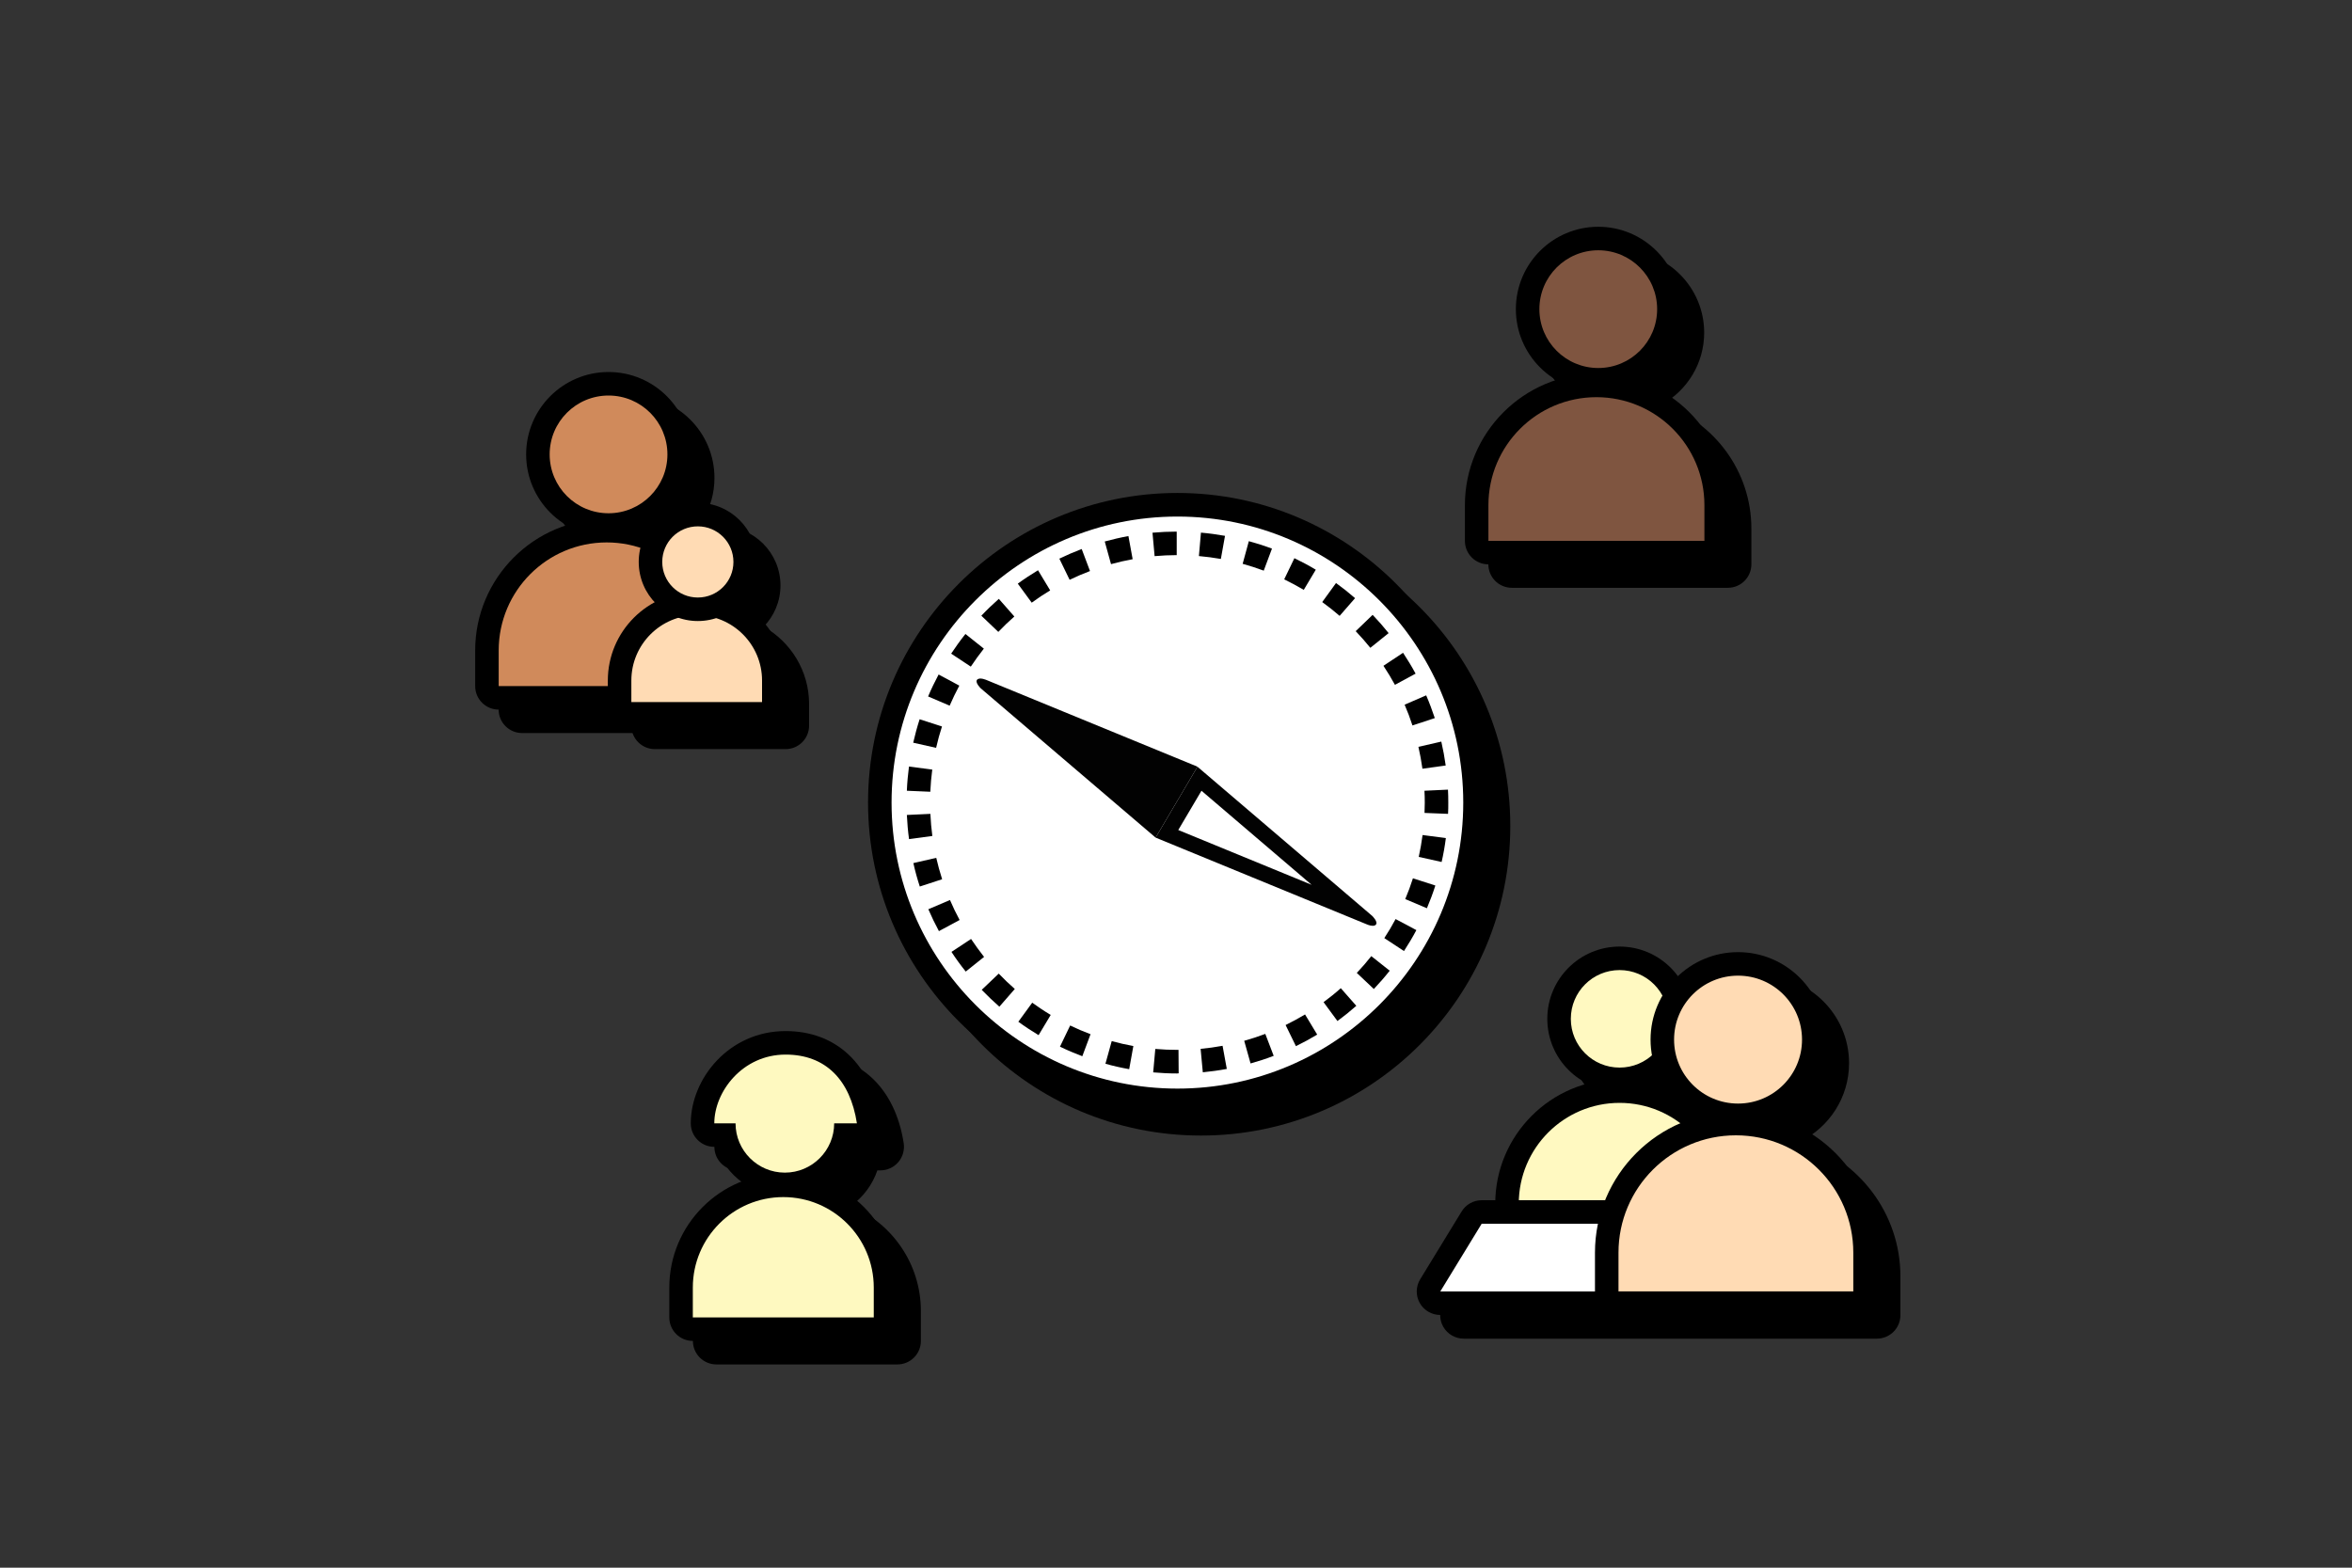 <?xml version="1.0" encoding="UTF-8"?>
<svg id="Ebene_1" data-name="Ebene 1" xmlns="http://www.w3.org/2000/svg" viewBox="0 0 300 200">
  <rect x="0" y="0" width="300" height="200" fill="#333333" stroke="none"/>
  <defs>
    <style>
      .cls-1 {
        fill: #020202;
      }

      .cls-2 {
        fill: #fff9c1;
      }

      .cls-3 {
        fill: #fff;
      }

      .cls-4 {
        fill: #ffdbb4;
      }

      .cls-5 {
        fill: #fef9c0;
      }

      .cls-6 {
        fill: #7f5540;
      }

      .cls-7 {
        fill: #d08a5b;
      }
    </style>
  </defs>
  <path d="m108.54,153.85c1.55-1.12,2.74-2.7,3.37-4.54h.39c.88,0,1.71-.38,2.28-1.05.57-.67.82-1.55.69-2.41-1.1-7.08-5.61-11.31-12.06-11.31-7.23,0-12.09,6.09-12.09,11.77,0,1.66,1.34,3,3,3h.21c.61,1.79,1.76,3.33,3.24,4.44-5.38,2.14-9.19,7.38-9.19,13.51v3.81c0,1.66,1.34,3,3,3h23.08c1.66,0,3-1.34,3-3v-3.81c0-6.02-3.68-11.2-8.91-13.41Z"/>
  <g>
    <g>
      <path class="cls-5" d="m100.12,151.1c-3.78,0-6.94-2.71-7.65-6.29h-1.35c-.83,0-1.5-.67-1.5-1.5,0-4.86,4.35-10.27,10.59-10.27,5.73,0,9.58,3.66,10.57,10.04.07.43-.06.87-.34,1.21-.28.33-.7.52-1.14.52h-1.54c-.7,3.58-3.86,6.29-7.65,6.29Z"/>
      <path d="m100.21,134.54c5.08,0,8.23,3.21,9.09,8.77h-2.9c0,3.47-2.82,6.29-6.29,6.29s-6.29-2.82-6.29-6.29h-2.71c0-4.03,3.59-8.77,9.09-8.77m0-3c-7.23,0-12.09,6.09-12.09,11.77,0,1.66,1.34,3,3,3h.21c1.25,3.66,4.72,6.29,8.79,6.29s7.54-2.64,8.79-6.29h.39c.88,0,1.71-.38,2.28-1.05.57-.67.82-1.55.69-2.41-1.1-7.08-5.61-11.31-12.06-11.31h0Z"/>
    </g>
    <g>
      <path class="cls-5" d="m88.38,169.57c-.83,0-1.5-.67-1.5-1.5v-3.81c0-7.19,5.85-13.04,13.04-13.04s13.04,5.85,13.04,13.04v3.81c0,.83-.67,1.5-1.5,1.5h-23.08Z"/>
      <path d="m99.91,152.72c6.37,0,11.54,5.17,11.54,11.54v3.81h-23.08v-3.81c0-6.37,5.17-11.54,11.54-11.54m0-3c-8.02,0-14.54,6.52-14.54,14.54v3.81c0,1.66,1.34,3,3,3h23.08c1.66,0,3-1.34,3-3v-3.81c0-8.02-6.52-14.54-14.54-14.54h0Z"/>
    </g>
  </g>
  <path d="m85.79,70.11c3.18-1.81,5.34-5.22,5.34-9.14,0-5.8-4.71-10.51-10.51-10.51s-10.51,4.71-10.51,10.51c0,3.84,2.08,7.19,5.16,9.03-6.76,2.17-11.67,8.51-11.67,15.97v4.55c0,1.66,1.34,3,3,3h27.55c1.66,0,3-1.34,3-3v-4.55c0-7.35-4.76-13.6-11.36-15.86Z"/>
  <g>
    <g>
      <path class="cls-7" d="m77.62,66.98c-4.97,0-9.01-4.04-9.01-9.01s4.04-9.01,9.01-9.01,9.01,4.04,9.01,9.01-4.04,9.01-9.01,9.01Z"/>
      <path d="m77.62,50.46c4.15,0,7.51,3.36,7.51,7.51s-3.36,7.51-7.51,7.51-7.51-3.36-7.51-7.51,3.36-7.51,7.51-7.51m0-3c-5.8,0-10.51,4.71-10.51,10.51s4.71,10.51,10.51,10.51,10.51-4.71,10.51-10.51-4.71-10.51-10.51-10.51h0Z"/>
    </g>
    <g>
      <path class="cls-7" d="m63.6,89.02c-.83,0-1.5-.67-1.5-1.5v-4.55c0-8.42,6.85-15.28,15.28-15.28s15.28,6.85,15.28,15.28v4.55c0,.83-.67,1.5-1.5,1.5h-27.55Z"/>
      <path d="m77.38,69.2c7.61,0,13.78,6.17,13.78,13.78v4.55h-27.55v-4.55c0-7.61,6.17-13.78,13.78-13.78h0m0-3c-9.25,0-16.78,7.53-16.78,16.78v4.55c0,1.66,1.34,3,3,3h27.55c1.66,0,3-1.34,3-3v-4.55c0-9.25-7.53-16.78-16.78-16.78h0Z"/>
    </g>
  </g>
  <path d="m212.03,51.58c3.18-1.81,5.34-5.22,5.34-9.14,0-5.79-4.71-10.51-10.51-10.51s-10.51,4.71-10.51,10.51c0,3.84,2.08,7.19,5.16,9.03-6.76,2.17-11.67,8.51-11.67,15.97v4.55c0,1.66,1.34,3,3,3h27.55c1.66,0,3-1.34,3-3v-4.55c0-7.35-4.76-13.6-11.36-15.86Z"/>
  <g>
    <g>
      <path class="cls-6" d="m203.86,48.45c-4.97,0-9.01-4.04-9.01-9.01s4.04-9.01,9.01-9.01,9.01,4.04,9.01,9.01-4.04,9.01-9.01,9.01Z"/>
      <path d="m203.86,31.93c4.15,0,7.51,3.36,7.51,7.51s-3.36,7.51-7.51,7.51-7.51-3.36-7.51-7.51,3.36-7.51,7.51-7.51m0-3c-5.8,0-10.51,4.71-10.51,10.51s4.71,10.51,10.51,10.51,10.51-4.71,10.51-10.51-4.71-10.51-10.51-10.51h0Z"/>
    </g>
    <g>
      <path class="cls-6" d="m189.84,70.49c-.83,0-1.5-.67-1.5-1.5v-4.55c0-8.42,6.85-15.28,15.28-15.28s15.28,6.85,15.28,15.28v4.55c0,.83-.67,1.5-1.5,1.5h-27.55Z"/>
      <path d="m203.62,50.67c7.61,0,13.78,6.17,13.78,13.78v4.55h-27.55v-4.55c0-7.61,6.17-13.78,13.78-13.78h0m0-3c-9.25,0-16.78,7.53-16.78,16.78v4.55c0,1.66,1.34,3,3,3h27.55c1.66,0,3-1.34,3-3v-4.55c0-9.25-7.53-16.78-16.78-16.78h0Z"/>
    </g>
  </g>
  <path d="m97.41,79.95c1.32-1.36,2.14-3.21,2.14-5.26,0-4.16-3.38-7.54-7.54-7.54s-7.54,3.38-7.54,7.54c0,1.99.78,3.79,2.04,5.14-3.56,1.91-5.98,5.67-5.98,9.99v2.75c0,1.66,1.34,3,3,3h16.67c1.66,0,3-1.34,3-3v-2.75c0-4.23-2.34-7.93-5.79-9.87Z"/>
  <g>
    <path class="cls-4" d="m80.53,91.07c-.83,0-1.5-.67-1.5-1.5v-2.75c0-5.42,4.41-9.84,9.83-9.84s9.84,4.41,9.84,9.84v2.75c0,.83-.67,1.5-1.5,1.5h-16.67Z"/>
    <path d="m88.86,78.48c4.6,0,8.34,3.73,8.34,8.34v2.75h-16.67v-2.75c0-4.6,3.73-8.34,8.34-8.34h0m0-3c-6.25,0-11.34,5.08-11.34,11.34v2.75c0,1.66,1.34,3,3,3h16.67c1.66,0,3-1.34,3-3v-2.75c0-6.25-5.08-11.34-11.34-11.34h0Z"/>
  </g>
  <ellipse cx="153.18" cy="105.38" rx="39.46" ry="39.49"/>
  <g>
    <ellipse class="cls-3" cx="150.18" cy="102.38" rx="37.96" ry="37.99"/>
    <path d="m150.18,141.87c-21.76,0-39.46-17.71-39.46-39.49s17.7-39.49,39.46-39.49,39.46,17.71,39.46,39.49-17.7,39.49-39.46,39.49Zm0-75.97c-20.1,0-36.46,16.37-36.46,36.49s16.36,36.49,36.46,36.49,36.46-16.37,36.46-36.49-16.36-36.49-36.46-36.49Z"/>
  </g>
  <circle class="cls-3" cx="150.11" cy="102.18" r="3.28"/>
  <path d="m150.18,136.95c-1.03,0-2.07-.05-3.09-.14l.27-2.99c.93.08,1.89.12,2.83.12h.13s.02,3,.02,3h-.15Zm3.24-.15l-.28-2.99c.94-.09,1.88-.22,2.8-.39l.54,2.95c-1.01.19-2.04.33-3.07.43Zm-9.4-.4c-1.01-.18-2.03-.41-3.02-.69l.8-2.89c.9.25,1.83.46,2.76.63l-.53,2.95Zm15.49-.73l-.81-2.89c.91-.25,1.81-.55,2.69-.88l1.07,2.8c-.96.37-1.95.69-2.95.97Zm-21.46-.92c-.96-.36-1.92-.77-2.85-1.22l1.3-2.7c.85.41,1.72.78,2.6,1.11l-1.05,2.81Zm27.25-1.28l-1.32-2.7c.84-.41,1.68-.87,2.48-1.35l1.55,2.57c-.88.53-1.8,1.03-2.72,1.48Zm-32.83-1.41c-.88-.53-1.75-1.1-2.58-1.71l1.77-2.43c.76.55,1.55,1.08,2.36,1.56l-1.54,2.57Zm38.13-1.79l-1.78-2.42c.76-.56,1.5-1.15,2.2-1.78l1.98,2.25c-.77.68-1.58,1.33-2.41,1.94Zm-43.14-1.85c-.77-.68-1.53-1.4-2.24-2.14l2.17-2.07c.65.68,1.34,1.34,2.05,1.96l-1.97,2.26Zm47.78-2.24l-2.18-2.06c.65-.68,1.27-1.4,1.85-2.14l2.35,1.86c-.64.81-1.32,1.59-2.03,2.34Zm-52.06-2.23c-.64-.8-1.26-1.65-1.82-2.51l2.5-1.65c.52.78,1.08,1.55,1.66,2.29l-2.34,1.87Zm55.9-2.62l-2.51-1.65c.52-.79,1-1.6,1.44-2.43l2.65,1.41c-.48.91-1.02,1.81-1.58,2.67Zm-59.32-2.54c-.49-.91-.94-1.84-1.35-2.79l2.76-1.18c.37.86.78,1.72,1.23,2.55l-2.64,1.42Zm62.24-2.92l-2.76-1.17c.37-.87.7-1.76.98-2.65l2.86.92c-.31.98-.68,1.96-1.08,2.91Zm-64.68-2.77c-.32-.98-.6-1.99-.82-2.99l2.92-.67c.21.91.46,1.83.75,2.73l-2.85.93Zm66.57-3.13l-2.93-.65c.2-.91.37-1.85.49-2.79l2.97.39c-.13,1.02-.31,2.05-.54,3.05Zm-67.94-2.91c-.14-1.02-.23-2.05-.28-3.09l3-.14c.04.94.13,1.89.25,2.82l-2.97.4Zm68.75-3.23l-3-.12c.02-.44.03-.87.03-1.31,0-.51-.01-1.01-.04-1.52l3-.14c.03.55.04,1.1.04,1.66,0,.48,0,.96-.03,1.44Zm-66.03-2.82l-3-.13c.04-1.03.14-2.07.27-3.09l2.97.39c-.12.93-.21,1.88-.25,2.82Zm62.76-2.95c-.13-.93-.3-1.87-.51-2.78l2.92-.67c.23,1,.42,2.03.56,3.05l-2.97.41Zm-62.02-2.65l-2.93-.66c.23-1,.5-2.01.82-2.99l2.85.92c-.29.89-.54,1.81-.75,2.73Zm60.75-2.86c-.29-.9-.63-1.79-1-2.65l2.75-1.19c.41.94.77,1.92,1.1,2.9l-2.85.94Zm-59.02-2.52l-2.76-1.18c.4-.95.86-1.89,1.34-2.8l2.64,1.42c-.44.83-.86,1.69-1.23,2.55Zm56.78-2.67c-.45-.82-.94-1.64-1.46-2.42l2.5-1.66c.57.86,1.11,1.75,1.6,2.66l-2.64,1.43Zm-54.1-2.32l-2.5-1.65c.57-.86,1.18-1.71,1.82-2.51l2.35,1.87c-.58.73-1.14,1.51-1.66,2.29Zm50.97-2.39c-.59-.73-1.22-1.45-1.87-2.13l2.16-2.08c.71.74,1.4,1.53,2.04,2.33l-2.34,1.88Zm-47.45-2.03l-2.17-2.07c.71-.75,1.46-1.47,2.23-2.15l1.98,2.25c-.71.62-1.39,1.28-2.04,1.96Zm43.53-2.05c-.71-.62-1.46-1.21-2.22-1.76l1.76-2.43c.83.6,1.65,1.25,2.43,1.93l-1.97,2.26Zm-39.28-1.69l-1.77-2.42c.83-.61,1.7-1.18,2.58-1.71l1.55,2.57c-.8.48-1.6,1.01-2.36,1.57Zm34.7-1.63c-.81-.48-1.65-.93-2.49-1.34l1.3-2.7c.93.45,1.85.94,2.73,1.47l-1.54,2.58Zm-29.86-1.28l-1.31-2.7c.93-.45,1.88-.86,2.85-1.23l1.06,2.81c-.88.33-1.75.71-2.6,1.12Zm24.76-1.17c-.88-.33-1.79-.62-2.69-.87l.79-2.89c.99.27,1.99.59,2.95.95l-1.05,2.81Zm-19.48-.83l-.8-2.89c.99-.27,2.01-.51,3.02-.69l.54,2.95c-.93.17-1.85.38-2.76.63Zm14.02-.66c-.93-.16-1.87-.29-2.81-.37l.26-2.99c1.03.09,2.06.23,3.07.41l-.53,2.95Zm-8.46-.36l-.27-2.99c1.02-.09,2.06-.14,3.09-.14v3c-.94,0-1.89.05-2.82.13Z"/>
  <g>
    <g>
      <polygon class="cls-3" points="148.85 106.38 153 99.35 172.72 116.19 148.85 106.38"/>
      <path class="cls-1" d="m153.25,100.88l14.05,12-17.01-6.99,2.96-5.01m-.51-3.07l-5.34,9.05,26.85,11.03s.46.22.84.22c.16,0,.31-.04.4-.14.33-.36-.46-1.12-.46-1.12l-22.3-19.04h0Z"/>
    </g>
    <path class="cls-1" d="m124.64,86.71c.33-.36,1.25.07,1.25.07l26.85,11.03-5.34,9.05-22.3-19.04s-.79-.75-.46-1.12Z"/>
  </g>
  <path d="m229.65,145.62c3.67-1.83,6.2-5.61,6.2-9.98,0-6.16-5.01-11.16-11.16-11.16-2.97,0-5.67,1.18-7.67,3.08-1.68-2.29-4.38-3.79-7.44-3.79-5.08,0-9.22,4.13-9.22,9.22,0,3.63,2.11,6.76,5.17,8.27-6.65,1.76-11.59,7.73-11.79,14.88h-1.76c-1.05,0-2.01.54-2.56,1.44l-5.28,8.64c-.57.93-.59,2.09-.06,3.03s1.53,1.53,2.62,1.53h52.7c1.66,0,3-1.34,3-3v-4.94c0-8.09-5.38-14.95-12.75-17.19Zm-14.25-3.8c-.57-.23-1.17-.42-1.77-.58.38-.18.74-.39,1.09-.62.21.41.43.81.69,1.2Z"/>
  <g>
    <g>
      <path class="cls-2" d="m206.58,137.69c-4.25,0-7.72-3.46-7.72-7.72s3.46-7.72,7.72-7.72,7.72,3.46,7.72,7.72-3.46,7.72-7.72,7.72Z"/>
      <path d="m206.58,123.76c3.43,0,6.22,2.78,6.22,6.22s-2.78,6.22-6.22,6.22-6.22-2.78-6.22-6.22,2.78-6.22,6.22-6.22m0-3c-5.08,0-9.22,4.13-9.22,9.22s4.13,9.22,9.22,9.22,9.22-4.13,9.22-9.22-4.13-9.22-9.22-9.22h0Z"/>
    </g>
    <g>
      <path class="cls-2" d="m193.72,165.32c-.83,0-1.5-.67-1.5-1.5v-10.26c0-7.92,6.44-14.36,14.36-14.36s14.36,6.44,14.36,14.36v10.26c0,.83-.67,1.5-1.5,1.5h-25.72Z"/>
      <path d="m206.58,140.7c7.1,0,12.86,5.76,12.86,12.86v10.26h-25.72v-10.26c0-7.1,5.76-12.86,12.86-12.86h0m0-3c-8.75,0-15.86,7.12-15.86,15.86v10.26c0,1.66,1.34,3,3,3h25.72c1.66,0,3-1.34,3-3v-10.26c0-8.75-7.12-15.86-15.86-15.86h0Z"/>
    </g>
    <g>
      <path class="cls-3" d="m183.7,166.26c-.54,0-1.04-.29-1.31-.77-.27-.47-.25-1.05.03-1.52l5.28-8.64c.27-.45.76-.72,1.28-.72h34.56c.83,0,1.5.67,1.5,1.5v8.64c0,.83-.67,1.5-1.5,1.5h-39.83Z"/>
      <path d="m223.54,156.12v8.64h-39.83l5.28-8.64h34.56m0-3h-34.56c-1.05,0-2.01.54-2.56,1.44l-5.28,8.64c-.57.93-.59,2.09-.06,3.03s1.53,1.53,2.62,1.53h39.83c1.66,0,3-1.34,3-3v-8.64c0-1.66-1.34-3-3-3h0Z"/>
    </g>
    <g>
      <path class="cls-4" d="m221.69,142.3c-5.33,0-9.66-4.33-9.66-9.66s4.33-9.66,9.66-9.66,9.66,4.33,9.66,9.66-4.33,9.66-9.66,9.66Z"/>
      <path d="m221.69,124.47c4.51,0,8.16,3.65,8.16,8.16s-3.65,8.16-8.16,8.16-8.16-3.65-8.16-8.16,3.65-8.16,8.16-8.16m0-3c-6.16,0-11.16,5.01-11.16,11.16s5.01,11.16,11.16,11.16,11.16-5.01,11.16-11.16-5.01-11.16-11.16-11.16h0Z"/>
    </g>
    <g>
      <path class="cls-4" d="m206.45,166.26c-.83,0-1.5-.67-1.5-1.5v-4.94c0-9.08,7.39-16.47,16.47-16.47s16.47,7.39,16.47,16.47v4.94c0,.83-.67,1.5-1.5,1.5h-29.95Z"/>
      <path d="m221.42,144.84c8.27,0,14.97,6.7,14.97,14.97v4.94h-29.95v-4.94c0-8.27,6.7-14.97,14.97-14.97h0m0-3c-9.91,0-17.97,8.06-17.97,17.97v4.94c0,1.66,1.34,3,3,3h29.95c1.66,0,3-1.34,3-3v-4.94c0-9.91-8.06-17.97-17.97-17.97h0Z"/>
    </g>
  </g>
  <g>
    <path class="cls-4" d="m89.01,77.74c-3.33,0-6.04-2.71-6.04-6.04s2.71-6.04,6.04-6.04,6.04,2.71,6.04,6.04-2.71,6.04-6.04,6.04Z"/>
    <path d="m89.01,67.15c2.51,0,4.54,2.03,4.54,4.54s-2.03,4.54-4.54,4.54-4.54-2.03-4.54-4.54,2.03-4.54,4.54-4.54m0-3c-4.16,0-7.54,3.38-7.54,7.54s3.38,7.54,7.54,7.54,7.54-3.38,7.54-7.54-3.38-7.54-7.54-7.54h0Z"/>
  </g>
</svg>